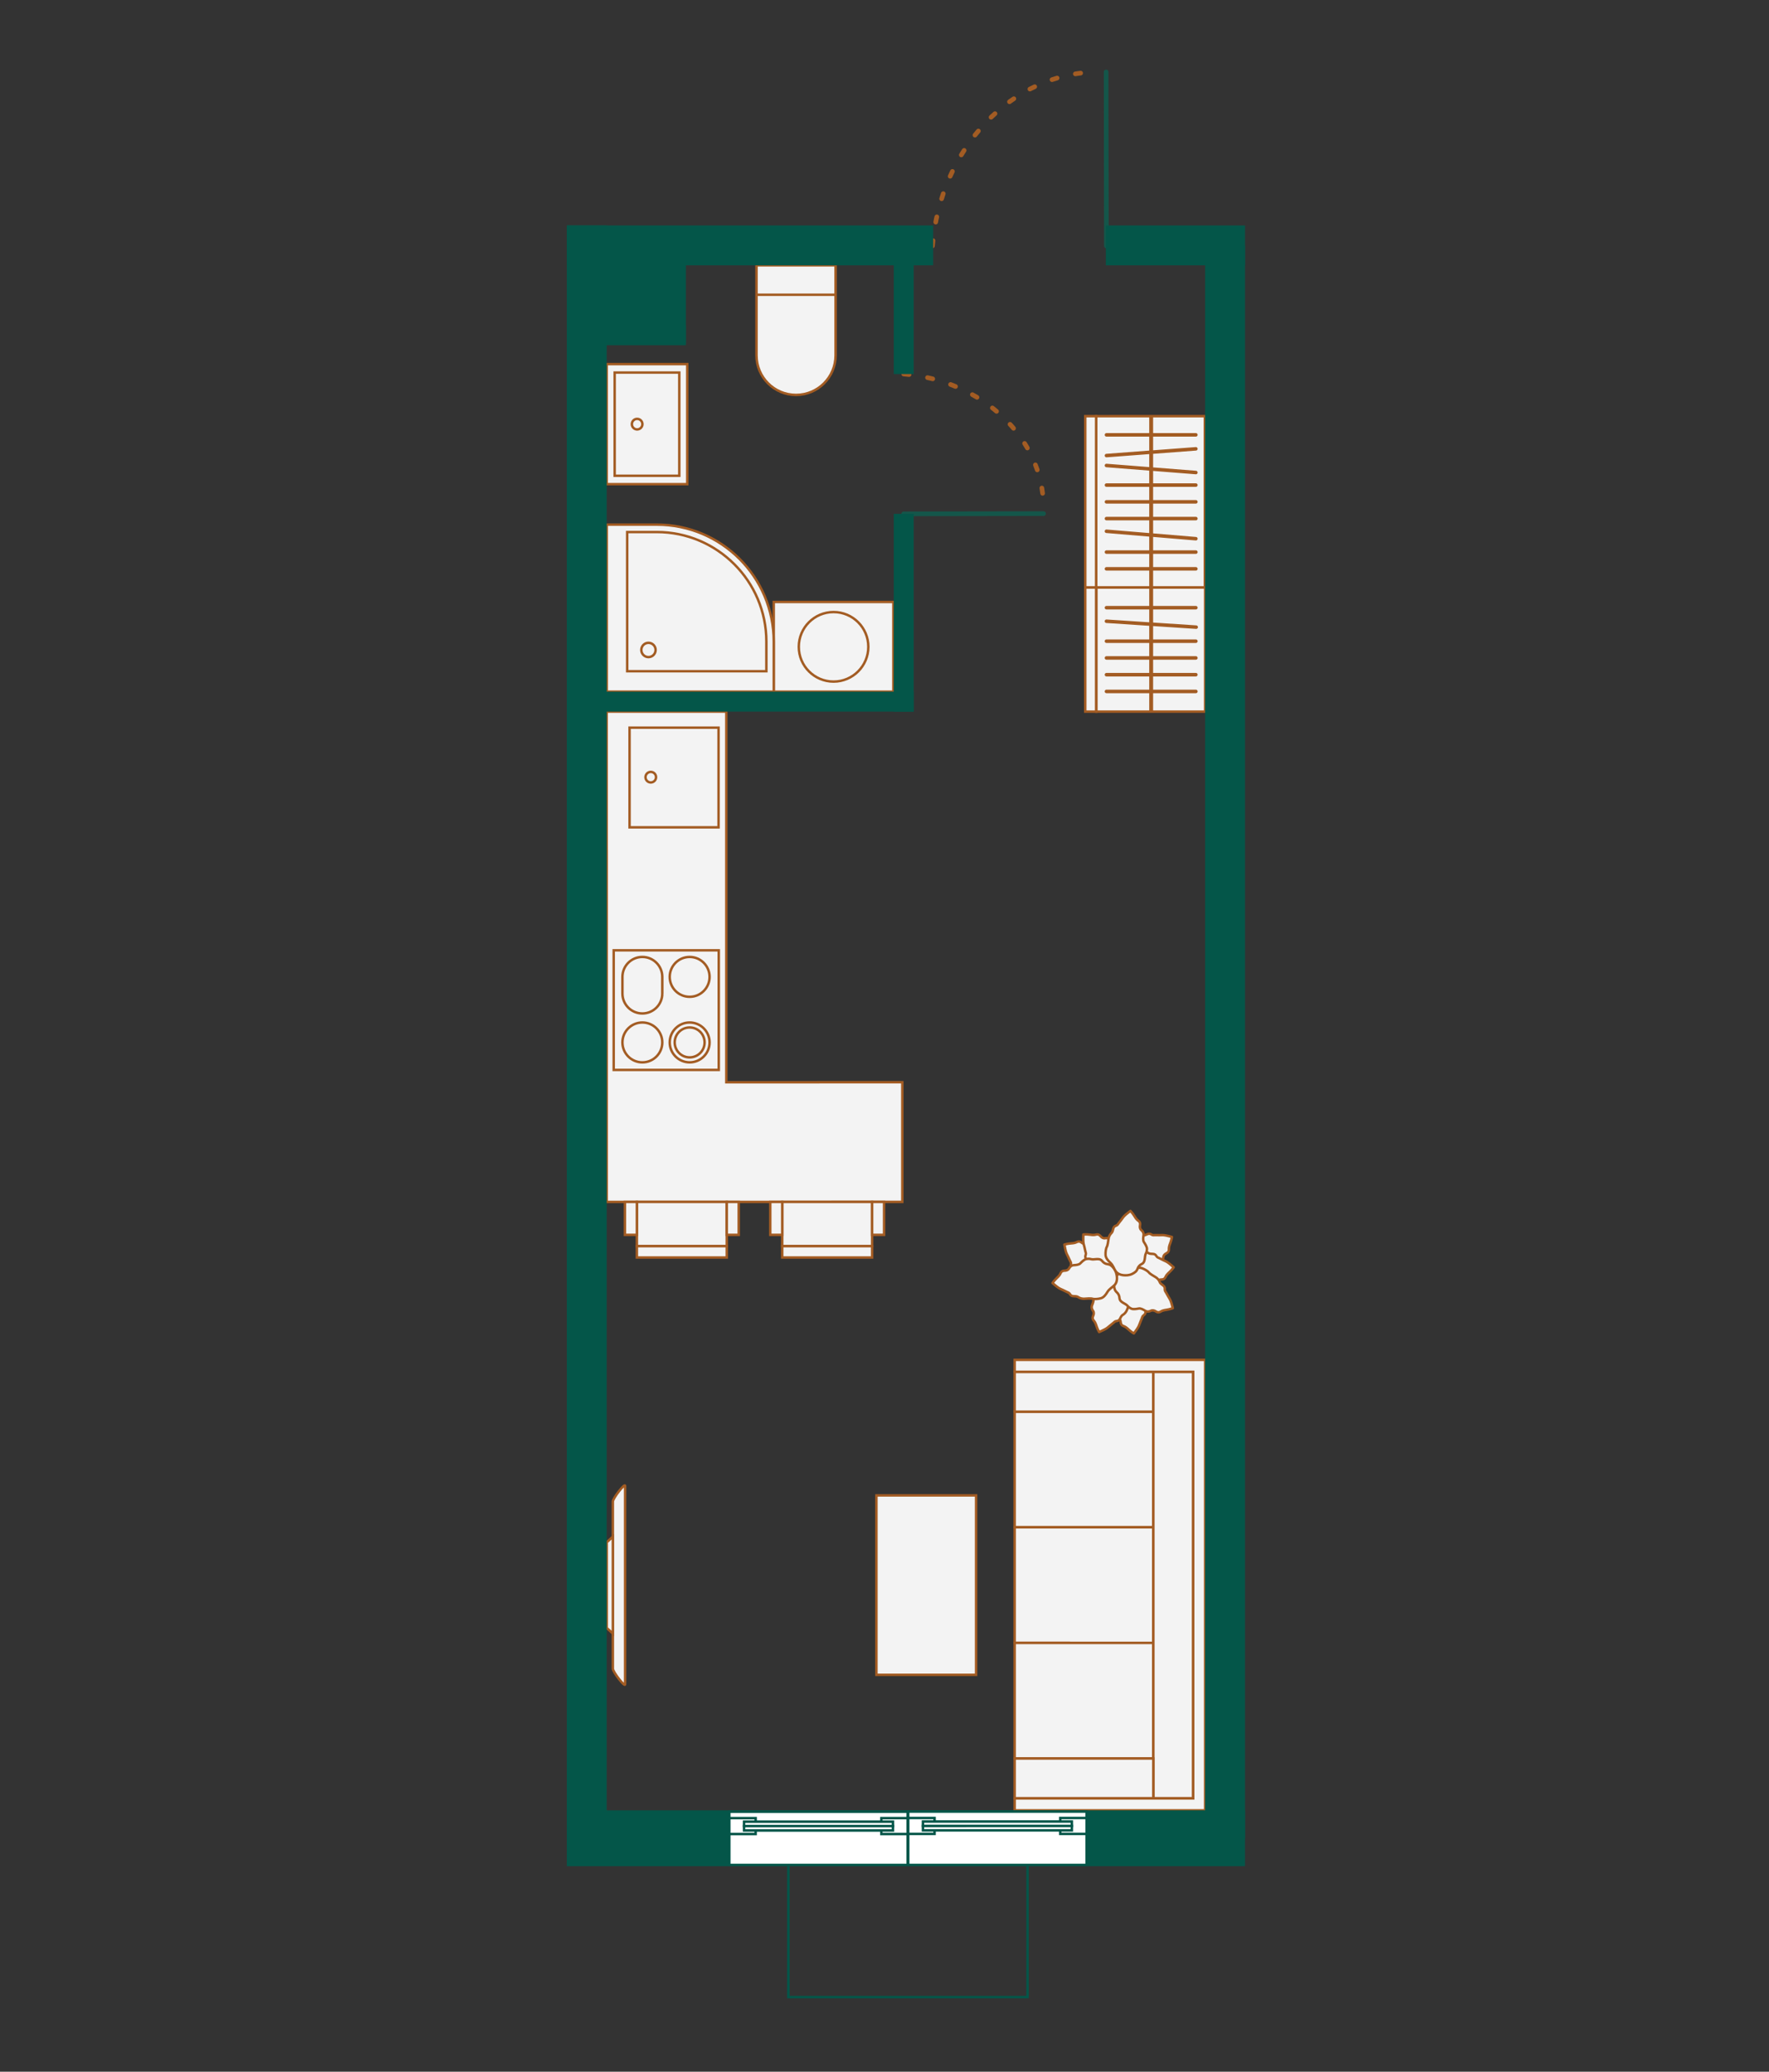 <?xml version="1.0" encoding="UTF-8"?>
<svg xmlns="http://www.w3.org/2000/svg" viewBox="0 0 760 890">
  <rect x="0" y="0" width="760" height="890" fill="#333333" stroke="none"/>
  <g style="isolation: isolate;">
    <g id="_мебель" data-name="мебель" style="mix-blend-mode: multiply;">
      <polygon points="312.032 305.701 312.033 456.367 312.033 464.945 324.28 464.945 351.532 464.945 351.532 464.925 387.65 464.924 387.65 516.324 312.033 516.327 312.033 516.329 260.651 516.328 260.651 456.367 260.651 410.8 260.651 365.602 260.631 365.602 260.631 305.7 312.032 305.701" style="fill: #f3f3f3; stroke: #a35c23; stroke-miterlimit: 10; stroke-width: 1.057px;"/>
      <g>
        <rect x="336.067" y="516.327" width="38.616" height="19.013" transform="translate(710.756 1051.661) rotate(179.999)" style="fill: #f3f3f3; stroke: #a35c23; stroke-miterlimit: 10; stroke-width: 1.057px;"/>
        <rect x="336.067" y="535.339" width="38.616" height="4.867" transform="translate(710.757 1075.541) rotate(179.999)" style="fill: #f3f3f3; stroke: #a35c23; stroke-miterlimit: 10; stroke-width: 1.057px;"/>
        <rect x="374.683" y="516.326" width="5.138" height="14.145" transform="translate(754.51 1046.793) rotate(179.999)" style="fill: #f3f3f3; stroke: #a35c23; stroke-miterlimit: 10; stroke-width: 1.057px;"/>
        <rect x="330.929" y="516.327" width="5.138" height="14.145" transform="translate(667.002 1046.795) rotate(179.999)" style="fill: #f3f3f3; stroke: #a35c23; stroke-miterlimit: 10; stroke-width: 1.057px;"/>
      </g>
      <g>
        <rect x="273.619" y="516.327" width="38.616" height="19.013" transform="translate(585.861 1051.664) rotate(179.999)" style="fill: #f3f3f3; stroke: #a35c23; stroke-miterlimit: 10; stroke-width: 1.057px;"/>
        <rect x="273.619" y="535.34" width="38.616" height="4.867" transform="translate(585.862 1075.543) rotate(179.999)" style="fill: #f3f3f3; stroke: #a35c23; stroke-miterlimit: 10; stroke-width: 1.057px;"/>
        <rect x="312.235" y="516.327" width="5.138" height="14.145" transform="translate(629.615 1046.796) rotate(179.999)" style="fill: #f3f3f3; stroke: #a35c23; stroke-miterlimit: 10; stroke-width: 1.057px;"/>
        <rect x="268.481" y="516.328" width="5.138" height="14.145" transform="translate(542.107 1046.797) rotate(179.999)" style="fill: #f3f3f3; stroke: #a35c23; stroke-miterlimit: 10; stroke-width: 1.057px;"/>
      </g>
      <rect x="359.403" y="659.54" width="77.071" height="42.817" transform="translate(-283.015 1078.88) rotate(-89.999)" style="fill: #f3f3f3; stroke: #a35c23; stroke-miterlimit: 10; stroke-width: 1.057px;"/>
      <g>
        <rect x="440.878" y="601.5" width="49.665" height="59.569" transform="translate(1097 165.581) rotate(90.001)" style="fill: #f3f3f3; stroke: #a35c23; stroke-miterlimit: 10; stroke-width: 1.057px;"/>
        <rect x="440.877" y="651.165" width="49.665" height="59.569" transform="translate(1146.665 215.248) rotate(90.001)" style="fill: #f3f3f3; stroke: #a35c23; stroke-miterlimit: 10; stroke-width: 1.057px;"/>
        <rect x="440.877" y="700.83" width="49.665" height="59.569" transform="translate(1196.33 264.914) rotate(90.001)" style="fill: #f3f3f3; stroke: #a35c23; stroke-miterlimit: 10; stroke-width: 1.057px;"/>
        <rect x="457.147" y="568.104" width="17.127" height="59.569" transform="translate(1063.604 132.184) rotate(90.001)" style="fill: #f3f3f3; stroke: #a35c23; stroke-miterlimit: 10; stroke-width: 1.057px;"/>
        <rect x="495.494" y="589.325" width="17.127" height="183.25" transform="translate(1008.108 1361.906) rotate(-179.999)" style="fill: #f3f3f3; stroke: #a35c23; stroke-miterlimit: 10; stroke-width: 1.057px;"/>
        <rect x="457.145" y="734.227" width="17.127" height="59.569" transform="translate(1229.725 298.311) rotate(90.001)" style="fill: #f3f3f3; stroke: #a35c23; stroke-miterlimit: 10; stroke-width: 1.057px;"/>
        <polygon points="512.622 584.187 435.927 584.186 435.927 589.324 512.622 589.325 512.62 772.575 435.925 772.574 435.924 777.712 517.758 777.713 517.758 775.144 517.758 772.575 517.76 589.325 517.761 584.187 512.622 584.187" style="fill: #f3f3f3; stroke: #a35c23; stroke-miterlimit: 10; stroke-width: 1.057px;"/>
      </g>
      <g>
        <path d="M263.3,716.843l-0-71.785c-0-1.446,5.257-8.168,5.257-6.722l0,85.23c0,1.446-5.257-5.276-5.257-6.722Z" style="fill: #f3f3f3; stroke: #a35c23; stroke-miterlimit: 10; stroke-width: 1.057px;"/>
        <polygon points="263.3 701.764 260.672 699.346 260.672 662.554 263.3 660.136 263.3 701.764" style="fill: #f3f3f3; stroke: #a35c23; stroke-miterlimit: 10; stroke-width: 1.057px;"/>
      </g>
      <g>
        <rect x="252.167" y="164.91" width="51.575" height="34.605" transform="translate(95.742 460.166) rotate(-90)" style="fill: #f3f3f3; stroke: #a35c23; stroke-miterlimit: 10; stroke-width: 1.057px;"/>
        <rect x="255.783" y="168.329" width="44.345" height="27.766" transform="translate(95.742 460.166) rotate(-90)" style="fill: #f3f3f3; stroke: #a35c23; stroke-miterlimit: 10; stroke-width: 1.057px;"/>
        <circle cx="273.728" cy="182.212" r="2.269" style="fill: #f3f3f3; stroke: #a35c23; stroke-miterlimit: 10; stroke-width: 1.057px;"/>
      </g>
      <g>
        <path d="M341.998,169.653h0c-9.383 0-16.987-7.604-16.987-16.987l-0-38.689,33.975-0.0 0,38.689c0,9.383-7.61,16.987-16.987,16.987Z" style="fill: #f3f3f3; stroke: #a35c23; stroke-miterlimit: 10; stroke-width: 1.057px;"/>
        <line x1="325.009" y1="126.623" x2="358.984" y2="126.623" style="fill: #f3f3f3; stroke: #a35c23; stroke-miterlimit: 10; stroke-width: 1.057px;"/>
      </g>
      <g>
        <rect x="332.424" y="258.601" width="51.381" height="38.536" style="fill: #f3f3f3; stroke: #a35c23; stroke-miterlimit: 10; stroke-width: 1.057px;"/>
        <circle cx="358.115" cy="277.869" r="14.937" style="fill: #f3f3f3; stroke: #a35c23; stroke-miterlimit: 10; stroke-width: 1.057px;"/>
      </g>
      <g>
        <path d="M332.424,297.137l-71.752-0.0 0-71.752,21.525 0c27.74 0,50.227,22.488,50.227,50.227l-0,21.525Z" style="fill: #f3f3f3; stroke: #a35c23; stroke-miterlimit: 10; stroke-width: 1.057px;"/>
        <path d="M329.248,288.357l-59.796-0.0 0-59.796,12.745 0c25.944 0,47.051,21.107,47.051,47.051l-0,12.745Z" style="fill: #f3f3f3; stroke: #a35c23; stroke-miterlimit: 10; stroke-width: 1.057px;"/>
        <circle cx="278.592" cy="279.217" r="3.07" style="fill: #f3f3f3; stroke: #a35c23; stroke-miterlimit: 10; stroke-width: 1.057px;"/>
      </g>
      <g>
        <rect x="457.467" y="192.233" width="73.611" height="46.71" transform="translate(278.695 709.865) rotate(-90.001)" style="fill: #f3f3f3; stroke: #a35c23; stroke-miterlimit: 10; stroke-width: 1.057px;"/>
        <rect x="466.246" y="178.781" width="4.671" height="73.611" transform="translate(937.163 431.173) rotate(-180)" style="fill: #f3f3f3; stroke: #a35c23; stroke-miterlimit: 10; stroke-width: 1.057px;"/>
      </g>
      <g>
        <rect x="467.75" y="255.693" width="53.307" height="46.71" transform="translate(215.344 773.445) rotate(-89.999)" style="fill: #f3f3f3; stroke: #a35c23; stroke-miterlimit: 10; stroke-width: 1.057px;"/>
        <rect x="466.244" y="252.394" width="4.671" height="53.307" transform="translate(937.159 558.096) rotate(-180)" style="fill: #f3f3f3; stroke: #a35c23; stroke-miterlimit: 10; stroke-width: 1.057px;"/>
      </g>
      <g>
        <rect x="270.471" y="312.598" width="38.236" height="42.817" style="fill: #f3f3f3; stroke: #a35c23; stroke-miterlimit: 10; stroke-width: 1.057px;"/>
        <circle cx="279.585" cy="333.871" r="2.269" style="fill: #f3f3f3; stroke: #a35c23; stroke-miterlimit: 10; stroke-width: 1.057px;"/>
      </g>
      <g>
        <rect x="263.661" y="408.247" width="45.135" height="51.381" style="fill: #f3f3f3; stroke: #a35c23; stroke-miterlimit: 10; stroke-width: 1.057px;"/>
        <g>
          <circle cx="296.288" cy="419.659" r="8.563" style="fill: #f3f3f3; stroke: #a35c23; stroke-miterlimit: 10; stroke-width: 1.057px;"/>
          <circle cx="296.288" cy="447.816" r="8.563" style="fill: #f3f3f3; stroke: #a35c23; stroke-miterlimit: 10; stroke-width: 1.057px;"/>
          <circle cx="296.288" cy="447.816" r="6.423" style="fill: #f3f3f3; stroke: #a35c23; stroke-miterlimit: 10; stroke-width: 1.057px;"/>
          <circle cx="275.97" cy="447.816" r="8.563" style="fill: #f3f3f3; stroke: #a35c23; stroke-miterlimit: 10; stroke-width: 1.057px;"/>
          <path d="M284.534,426.813l0-7.154c0-4.73-3.834-8.564-8.563-8.564-4.729-0-8.563,3.834-8.563,8.563l-0,7.154c-0,4.729,3.834,8.563,8.563,8.563,4.729 0,8.564-3.834,8.564-8.563Z" style="fill: #f3f3f3; stroke: #a35c23; stroke-miterlimit: 10; stroke-width: 1.057px;"/>
        </g>
      </g>
      <g>
        <g>
          <line x1="513.77" y1="186.809" x2="475.356" y2="186.809" style="fill: #f3f3f3; stroke: #a35c23; stroke-linecap: round; stroke-linejoin: round; stroke-width: 1.511px;"/>
          <line x1="513.77" y1="192.815" x2="475.356" y2="195.708" style="fill: #f3f3f3; stroke: #a35c23; stroke-linecap: round; stroke-linejoin: round; stroke-width: 1.511px;"/>
          <line x1="513.77" y1="202.994" x2="475.356" y2="199.972" style="fill: #f3f3f3; stroke: #a35c23; stroke-linecap: round; stroke-linejoin: round; stroke-width: 1.511px;"/>
          <line x1="513.77" y1="208.393" x2="475.356" y2="208.393" style="fill: #f3f3f3; stroke: #a35c23; stroke-linecap: round; stroke-linejoin: round; stroke-width: 1.511px;"/>
          <line x1="513.77" y1="215.588" x2="475.356" y2="215.587" style="fill: #f3f3f3; stroke: #a35c23; stroke-linecap: round; stroke-linejoin: round; stroke-width: 1.511px;"/>
          <line x1="513.77" y1="222.783" x2="475.356" y2="222.782" style="fill: #f3f3f3; stroke: #a35c23; stroke-linecap: round; stroke-linejoin: round; stroke-width: 1.511px;"/>
          <line x1="513.77" y1="231.427" x2="475.356" y2="228.228" style="fill: #f3f3f3; stroke: #a35c23; stroke-linecap: round; stroke-linejoin: round; stroke-width: 1.511px;"/>
          <line x1="513.77" y1="237.172" x2="475.355" y2="237.172" style="fill: #f3f3f3; stroke: #a35c23; stroke-linecap: round; stroke-linejoin: round; stroke-width: 1.511px;"/>
          <line x1="513.77" y1="244.367" x2="475.355" y2="244.366" style="fill: #f3f3f3; stroke: #a35c23; stroke-linecap: round; stroke-linejoin: round; stroke-width: 1.511px;"/>
        </g>
        <g>
          <line x1="513.769" y1="261.061" x2="475.355" y2="261.061" style="fill: #f3f3f3; stroke: #a35c23; stroke-linecap: round; stroke-linejoin: round; stroke-width: 1.511px;"/>
          <line x1="513.902" y1="269.412" x2="475.355" y2="266.879" style="fill: #f3f3f3; stroke: #a35c23; stroke-linecap: round; stroke-linejoin: round; stroke-width: 1.511px;"/>
          <line x1="513.769" y1="275.451" x2="475.355" y2="275.45" style="fill: #f3f3f3; stroke: #a35c23; stroke-linecap: round; stroke-linejoin: round; stroke-width: 1.511px;"/>
          <line x1="513.769" y1="282.645" x2="475.355" y2="282.645" style="fill: #f3f3f3; stroke: #a35c23; stroke-linecap: round; stroke-linejoin: round; stroke-width: 1.511px;"/>
          <line x1="513.769" y1="289.84" x2="475.355" y2="289.84" style="fill: #f3f3f3; stroke: #a35c23; stroke-linecap: round; stroke-linejoin: round; stroke-width: 1.511px;"/>
          <line x1="513.769" y1="297.035" x2="475.355" y2="297.034" style="fill: #f3f3f3; stroke: #a35c23; stroke-linecap: round; stroke-linejoin: round; stroke-width: 1.511px;"/>
        </g>
      </g>
      <rect x="493.731" y="178.781" width="1.666" height="126.919" style="fill: #a35c23;"/>
    </g>
    <g id="_Планы" data-name="Планы">
      <rect x="255.941" y="109.604" width="33.473" height="35.345" transform="translate(399.954 -145.401) rotate(90)" style="fill: #045649;"/>
      <g>
        <polyline points="448.326 220.648 445.391 220.653 388.262 220.744" style="fill: none; stroke: #14564a; stroke-linecap: round; stroke-miterlimit: 22.926; stroke-width: 2px;"/>
        <path d="M388.262,160.68c33.513,2.692,59.882,27.277,60.06,57.193" style="fill: none; stroke: #a35c23; stroke-dasharray: 2.298 8.044; stroke-linecap: round; stroke-linejoin: round; stroke-width: 2px;"/>
      </g>
      <g>
        <polyline points="475.21 30.913 475.216 34.565 475.33 105.647" style="fill: none; stroke: #14564a; stroke-linecap: round; stroke-miterlimit: 22.926; stroke-width: 2px;"/>
        <path d="M400.596,105.646c3.349-41.698,33.939-74.506,71.16-74.727" style="fill: none; stroke: #a35c23; stroke-dasharray: 2.298 8.044; stroke-linecap: round; stroke-linejoin: round; stroke-width: 2px;"/>
      </g>
      <rect x="345.783" y="258.941" width="84.956" height="8.563" transform="translate(651.484 -125.039) rotate(90)" style="fill: #045649;"/>
      <rect x="360.628" y="128.765" width="55.267" height="8.563" transform="translate(521.308 -255.215) rotate(90)" style="fill: #045649;"/>
      <rect x="252.089" y="297.137" width="140.454" height="8.563" transform="translate(644.632 602.838) rotate(180)" style="fill: #045649;"/>
      <rect x="253.501" y="139.731" width="41.165" height="8.563" style="fill: #045649;"/>
      <rect x="270.336" y="123.093" width="40.096" height="8.563" transform="translate(417.76 -163.009) rotate(90)" style="fill: #045649;"/>
      <rect x="-89.848" y="430.224" width="683.875" height="17.127" transform="translate(-186.698 690.876) rotate(-90)" style="fill: #045649;"/>
      <rect x="184.179" y="438.994" width="684.289" height="17.127" transform="translate(78.766 973.88) rotate(-90)" style="fill: #045649;"/>
      <rect x="243.526" y="96.85" width="157.377" height="17.127" transform="translate(644.428 210.827) rotate(180)" style="fill: #045649;"/>
      <rect x="475.094" y="96.85" width="59.792" height="17.127" transform="translate(1009.981 210.827) rotate(180)" style="fill: #045649;"/>
      <rect x="243.526" y="777.713" width="291.361" height="23.978" transform="translate(778.412 1579.403) rotate(180)" style="fill: #045649;"/>
      <g>
        <g>
          <g>
            <polygon points="390.195 778.241 466.809 778.241 466.819 801.158 390.195 801.162 390.195 778.241" style="fill: #fff;"/>
            <path d="M466.28,778.77l.01,21.859-75.566.004-0-21.863,75.557-0M467.337,777.713l-77.671 0.0 0,23.978,77.682-.004-.011-23.974h0Z" style="fill: #045649;"/>
          </g>
          <g>
            <rect x="455.506" y="780.985" width="11.313" height="6.845" style="fill: #fff;"/>
            <path d="M466.291,781.515v5.786h-10.256v-5.786h10.256M467.348,780.458h-12.371v7.901h12.371v-7.901h0Z" style="fill: #045649;"/>
          </g>
          <g>
            <rect x="390.195" y="780.985" width="11.313" height="6.845" style="fill: #fff;"/>
            <path d="M400.98,781.515v5.786h-10.256v-5.786h10.256M402.037,780.458h-12.371v7.901h12.371v-7.901h0Z" style="fill: #045649;"/>
          </g>
          <g>
            <rect x="396.52" y="782.503" width="63.974" height="3.811" style="fill: #fff;"/>
            <path d="M459.966,783.032v2.752h-62.917v-2.752h62.917M461.023,781.974h-65.032v4.867h65.032v-4.867h0Z" style="fill: #045649;"/>
          </g>
          <line x1="395.991" y1="784.411" x2="461.023" y2="784.405" style="fill: none; stroke: #045649; stroke-miterlimit: 10; stroke-width: 1.057px;"/>
        </g>
        <g>
          <g>
            <polygon points="313.333 778.298 389.946 778.298 389.957 801.158 313.333 801.162 313.333 778.298" style="fill: #fff;"/>
            <path d="M389.418,778.827l.01,21.803-75.566.004-0-21.806,75.557-0M390.475,777.769l-77.671 0.0 0,23.921,77.682-.004-.011-23.918h0Z" style="fill: #045649;"/>
          </g>
          <g>
            <rect x="378.644" y="781.042" width="11.313" height="6.845" style="fill: #fff;"/>
            <path d="M389.428,781.571v5.786h-10.256v-5.786h10.256M390.486,780.514h-12.371v7.901h12.371v-7.901h0Z" style="fill: #045649;"/>
          </g>
          <g>
            <rect x="313.333" y="781.042" width="11.313" height="6.845" style="fill: #fff;"/>
            <path d="M324.117,781.571v5.786h-10.256v-5.786h10.256M325.175,780.514h-12.371v7.901h12.371v-7.901h0Z" style="fill: #045649;"/>
          </g>
          <g>
            <rect x="319.658" y="782.56" width="63.974" height="3.811" style="fill: #fff;"/>
            <path d="M383.103,783.088v2.752h-62.917v-2.752h62.917M384.161,782.031h-65.032v4.867h65.032v-4.867h0Z" style="fill: #045649;"/>
          </g>
          <line x1="319.129" y1="784.467" x2="384.161" y2="784.462" style="fill: none; stroke: #045649; stroke-miterlimit: 10; stroke-width: 1.057px;"/>
        </g>
      </g>
      <polyline points="338.695 801.691 338.695 857.921 441.457 857.921 441.457 801.688" style="fill: none; stroke: #045649; stroke-miterlimit: 10; stroke-width: 1.057px;"/>
      <g style="mix-blend-mode: multiply;">
        <g>
          <path d="M457.298,534.656s1.262-.386,2.678-.489c1.368-.099,1.966-.228,2.694-.613s1.362-.229,1.98.252,1.36.777,2.103.469,1.602-.423,2.461.189c.869.618,1.807,1.26,2.673,1.169.867-.091,2.399-.273,3.218.208s1.153.817,1.497,1.301c.373.524,1.036.933,1.592,1.306.556.373,1.622,1.087,1.604,2.216s.305,1.95,1.015,2.695c.71.744.925,1.627.89,3.081s-.703,2.753-1.324,3.68c-.621.927-1.615,1.851-2.956,2.027s-2.789-.168-4.214.355-2.804.837-3.976.318c-1.225-.542-2.574-1.556-2.883-2.098s-1.907-1.675-2.695-2.203-1.42-1.489-1.589-2.139-.601-1.007-1.281-1.597-.771-1.054-.677-1.797-.199-.805-.8-2.215-.909-1.751-1.263-2.726c-.354-.976-.751-3.391-.751-3.391Z" style="fill: #f3f3f3; stroke: #a35c23; stroke-linejoin: round; stroke-width: 1.057px;"/>
          <path d="M503.478,531.392s-.189,1.306-.701,2.631c-.494,1.279-.633,1.875-.596,2.698s-.374,1.33-1.073,1.683-1.283.898-1.322,1.702-.302,1.629-1.221,2.145c-.929.522-1.911,1.096-2.199,1.918s-.777,2.286-1.562,2.821-1.231.694-1.815.799c-.633.113-1.286.538-1.861.882s-1.675,1.003-2.689.505c-1.014-.499-1.894-.557-2.87-.232s-1.866.142-3.167-.51-2.189-1.81-2.763-2.768-.984-2.251-.571-3.539,1.343-2.45,1.478-3.962c.135-1.512.44-2.893,1.41-3.732,1.013-.876,2.506-1.664,3.128-1.711s2.329-1.01,3.143-1.497,1.953-.649,2.613-.524c.66.125,1.167-.114,1.991-.477s1.282-.248,1.914.155.813.163,2.344.222,1.971-.075,3.004.022c1.033.097,3.386.769,3.386.769Z" style="fill: #f3f3f3; stroke: #a35c23; stroke-linejoin: round; stroke-width: 1.057px;"/>
          <path d="M487.116,572.824s-1.143-.659-2.185-1.624c-1.006-.932-1.508-1.282-2.286-1.551s-1.097-.84-1.167-1.619-.36-1.524-1.092-1.858c-.732-.333-1.402-.882-1.542-1.928-.141-1.056-.311-2.181-.969-2.752s-1.837-1.567-2.044-2.495c-.207-.927-.189-1.401-.071-1.982.129-.63-.024-1.394-.131-2.055s-.313-1.928.526-2.685,1.218-1.554,1.277-2.581c.06-1.027.558-1.786,1.645-2.754,1.087-.967,2.492-1.365,3.593-1.543s2.456-.082,3.499.777c1.044.86,1.78,2.153,3.135,2.838,1.354.685,2.525,1.478,2.946,2.689.44,1.265.619,2.944.433,3.539s.077,2.537.229,3.473-.119,2.054-.479,2.621-.326,1.127-.293,2.026c.033.899-.244,1.283-.851,1.721s-.453.695-1.073,2.096-.659,1.859-1.131,2.783c-.472.924-1.966,2.862-1.966,2.862Z" style="fill: #f3f3f3; stroke: #a35c23; stroke-linejoin: round; stroke-width: 1.057px;"/>
        </g>
        <g>
          <path d="M465.434,530.319s1.315-.113,2.721.083c1.358.189,1.97.189,2.762-.035.793-.224,1.38.061,1.883.661s1.167,1.044,1.959.899,1.655-.078,2.367.7c.72.786,1.502,1.611,2.369,1.703.867.093,2.403.235,3.103.878s.956,1.041,1.191,1.585c.255.59.817,1.13,1.283,1.611.466.481,1.359,1.403,1.104,2.503s-.11,1.971.428,2.848c.538.877.563,1.784.225,3.2s-1.264,2.545-2.065,3.321c-.801.776-1.967,1.472-3.315,1.363-1.348-.108-2.692-.749-4.195-.536s-2.917.231-3.955-.522c-1.084-.786-2.191-2.061-2.379-2.655s-1.514-2.037-2.174-2.719-1.077-1.753-1.106-2.424-.377-1.111-.918-1.83c-.541-.719-.533-1.192-.285-1.898s-.026-.829-.318-2.333-.522-1.902-.664-2.93c-.141-1.028-.024-3.473-.024-3.473Z" style="fill: #f3f3f3; stroke: #a35c23; stroke-linejoin: round; stroke-width: 1.057px;"/>
          <path d="M504.228,544.43s-.75,1.086-1.796,2.046c-1.011.927-1.4,1.398-1.732,2.152s-.926,1.025-1.709,1.031-1.548.235-1.94.938c-.392.703-.994,1.325-2.047,1.38-1.064.055-2.199.133-2.822.742-.623.609-1.712,1.703-2.653,1.834-.941.131-1.411.075-1.981-.091-.617-.179-1.391-.089-2.059-.036s-1.947.155-2.633-.742-1.45-1.34-2.468-1.483c-1.019-.143-1.735-.702-2.611-1.863s-1.157-2.595-1.246-3.707c-.088-1.112.118-2.454,1.06-3.424.942-.97,2.291-1.599,3.084-2.893.793-1.294,1.679-2.396,2.92-2.717,1.296-.335,2.984-.378,3.562-.144s2.535.13,3.481.055,2.038.286,2.573.691,1.096.417,1.995.457,1.259.348,1.646.989.656.508,2.001,1.24c1.345.733,1.799.809,2.682,1.354.883.546,2.693,2.193,2.693,2.193Z" style="fill: #f3f3f3; stroke: #a35c23; stroke-linejoin: round; stroke-width: 1.057px;"/>
          <path d="M472.213,572.231s-.675-1.134-1.112-2.485c-.422-1.305-.689-1.855-1.236-2.471-.547-.616-.546-1.269-.226-1.983s.431-1.506-.045-2.155-.791-1.455-.402-2.435c.393-.991.794-2.054.5-2.875s-.836-2.265-.563-3.175.52-1.315.907-1.763c.42-.487.66-1.228.89-1.857s.67-1.834,1.771-2.085c1.101-.251,1.822-.76,2.376-1.627s1.36-1.285,2.781-1.598c1.421-.313,2.841.028,3.889.41,1.048.383,2.182,1.129,2.672,2.389s.5,2.749,1.347,4.008,1.48,2.524,1.255,3.786c-.235,1.318-.899,2.871-1.352,3.299s-1.173,2.251-1.499,3.142-1.108,1.734-1.7,2.052c-.591.319-.835.824-1.246,1.624-.411.8-.84 1-1.584,1.085s-.735.385-1.961,1.303-1.484,1.299-2.348,1.875-3.115,1.535-3.115,1.535Z" style="fill: #f3f3f3; stroke: #a35c23; stroke-linejoin: round; stroke-width: 1.057px;"/>
        </g>
        <g>
          <path d="M503.862,561.972s-1.228.483-2.632.695c-1.356.205-1.942.379-2.638.819s-1.34.334-1.994-.098-1.416-.669-2.133-.305c-.717.364-1.564.545-2.468.002-.914-.549-1.899-1.117-2.756-.959s-2.371.458-3.225.041c-.854-.417-1.213-.726-1.593-1.181-.412-.493-1.105-.851-1.688-1.179s-1.702-.958-1.771-2.086c-.069-1.128-.455-1.921-1.221-2.608s-1.048-1.55-1.126-3.003c-.078-1.453.487-2.799,1.035-3.771.547-.972,1.467-1.971,2.79-2.25,1.323-.279,2.794-.048,4.174-.68,1.38-.632,2.73-1.051,3.94-.625,1.263.445,2.687,1.352,3.036,1.869s2.031,1.523,2.857,1.988,1.531,1.374,1.75,2.01c.219.635.677.958,1.4,1.493s.851.991.814,1.739.261.787.969,2.146c.708,1.359,1.042,1.675,1.47,2.62s1.011,3.322,1.011,3.322Z" style="fill: #f3f3f3; stroke: #a35c23; stroke-linejoin: round; stroke-width: 1.057px;"/>
          <path d="M452.191,551.174s.735-1.096,1.769-2.069c.998-.94,1.382-1.417,1.703-2.175s.912-1.037,1.695-1.054,1.545-.255,1.928-.963.976-1.338,2.028-1.406c1.064-.069,2.197-.162,2.812-.779.615-.617,1.689-1.725,2.628-1.869s1.41-.093,1.982.065c.62.171,1.392.071,2.059.009s1.944-.18,2.643.708,1.467,1.321,2.488,1.45,1.744.679,2.635,1.829,1.192,2.579,1.295,3.69c.103,1.111-.085,2.455-1.014,3.438s-2.27,1.629-3.045,2.934c-.776,1.305-1.647,2.418-2.884,2.756-1.292.352-2.979.417-3.56.191s-2.537-.096-3.481-.009-2.041-.259-2.582-.657-1.102-.402-2.001-.431-1.263-.331-1.659-.967-.663-.499-2.018-1.214-1.81-.785-2.7-1.319-2.721-2.157-2.721-2.157Z" style="fill: #f3f3f3; stroke: #a35c23; stroke-linejoin: round; stroke-width: 1.057px;"/>
          <path d="M485.658,520.199s.921.945,1.661,2.157c.715,1.17,1.102,1.643,1.778,2.114s.827,1.106.682,1.876-.068,1.565.546,2.085c.614.52,1.109,1.23.959,2.274-.151,1.055-.293,2.183.184,2.912.478.729,1.341,2.008,1.288,2.956s-.199,1.399-.471,1.926c-.295.571-.356,1.348-.432,2.013s-.224,1.94-1.236,2.441-1.594,1.164-1.931,2.136c-.337.972-1.023,1.567-2.332,2.202s-2.769.636-3.877.508-2.385-.589-3.156-1.7c-.771-1.111-1.127-2.556-2.245-3.584-1.117-1.027-2.028-2.109-2.103-3.389-.079-1.337.205-3.001.546-3.523s.616-2.462.725-3.405.673-1.944,1.174-2.392.62-.996.833-1.87.584-1.168,1.287-1.424.624-.546,1.603-1.725c.978-1.179,1.14-1.61,1.846-2.371s2.671-2.22,2.671-2.22Z" style="fill: #f3f3f3; stroke: #a35c23; stroke-linejoin: round; stroke-width: 1.057px;"/>
        </g>
      </g>
    </g>
  </g>
</svg>